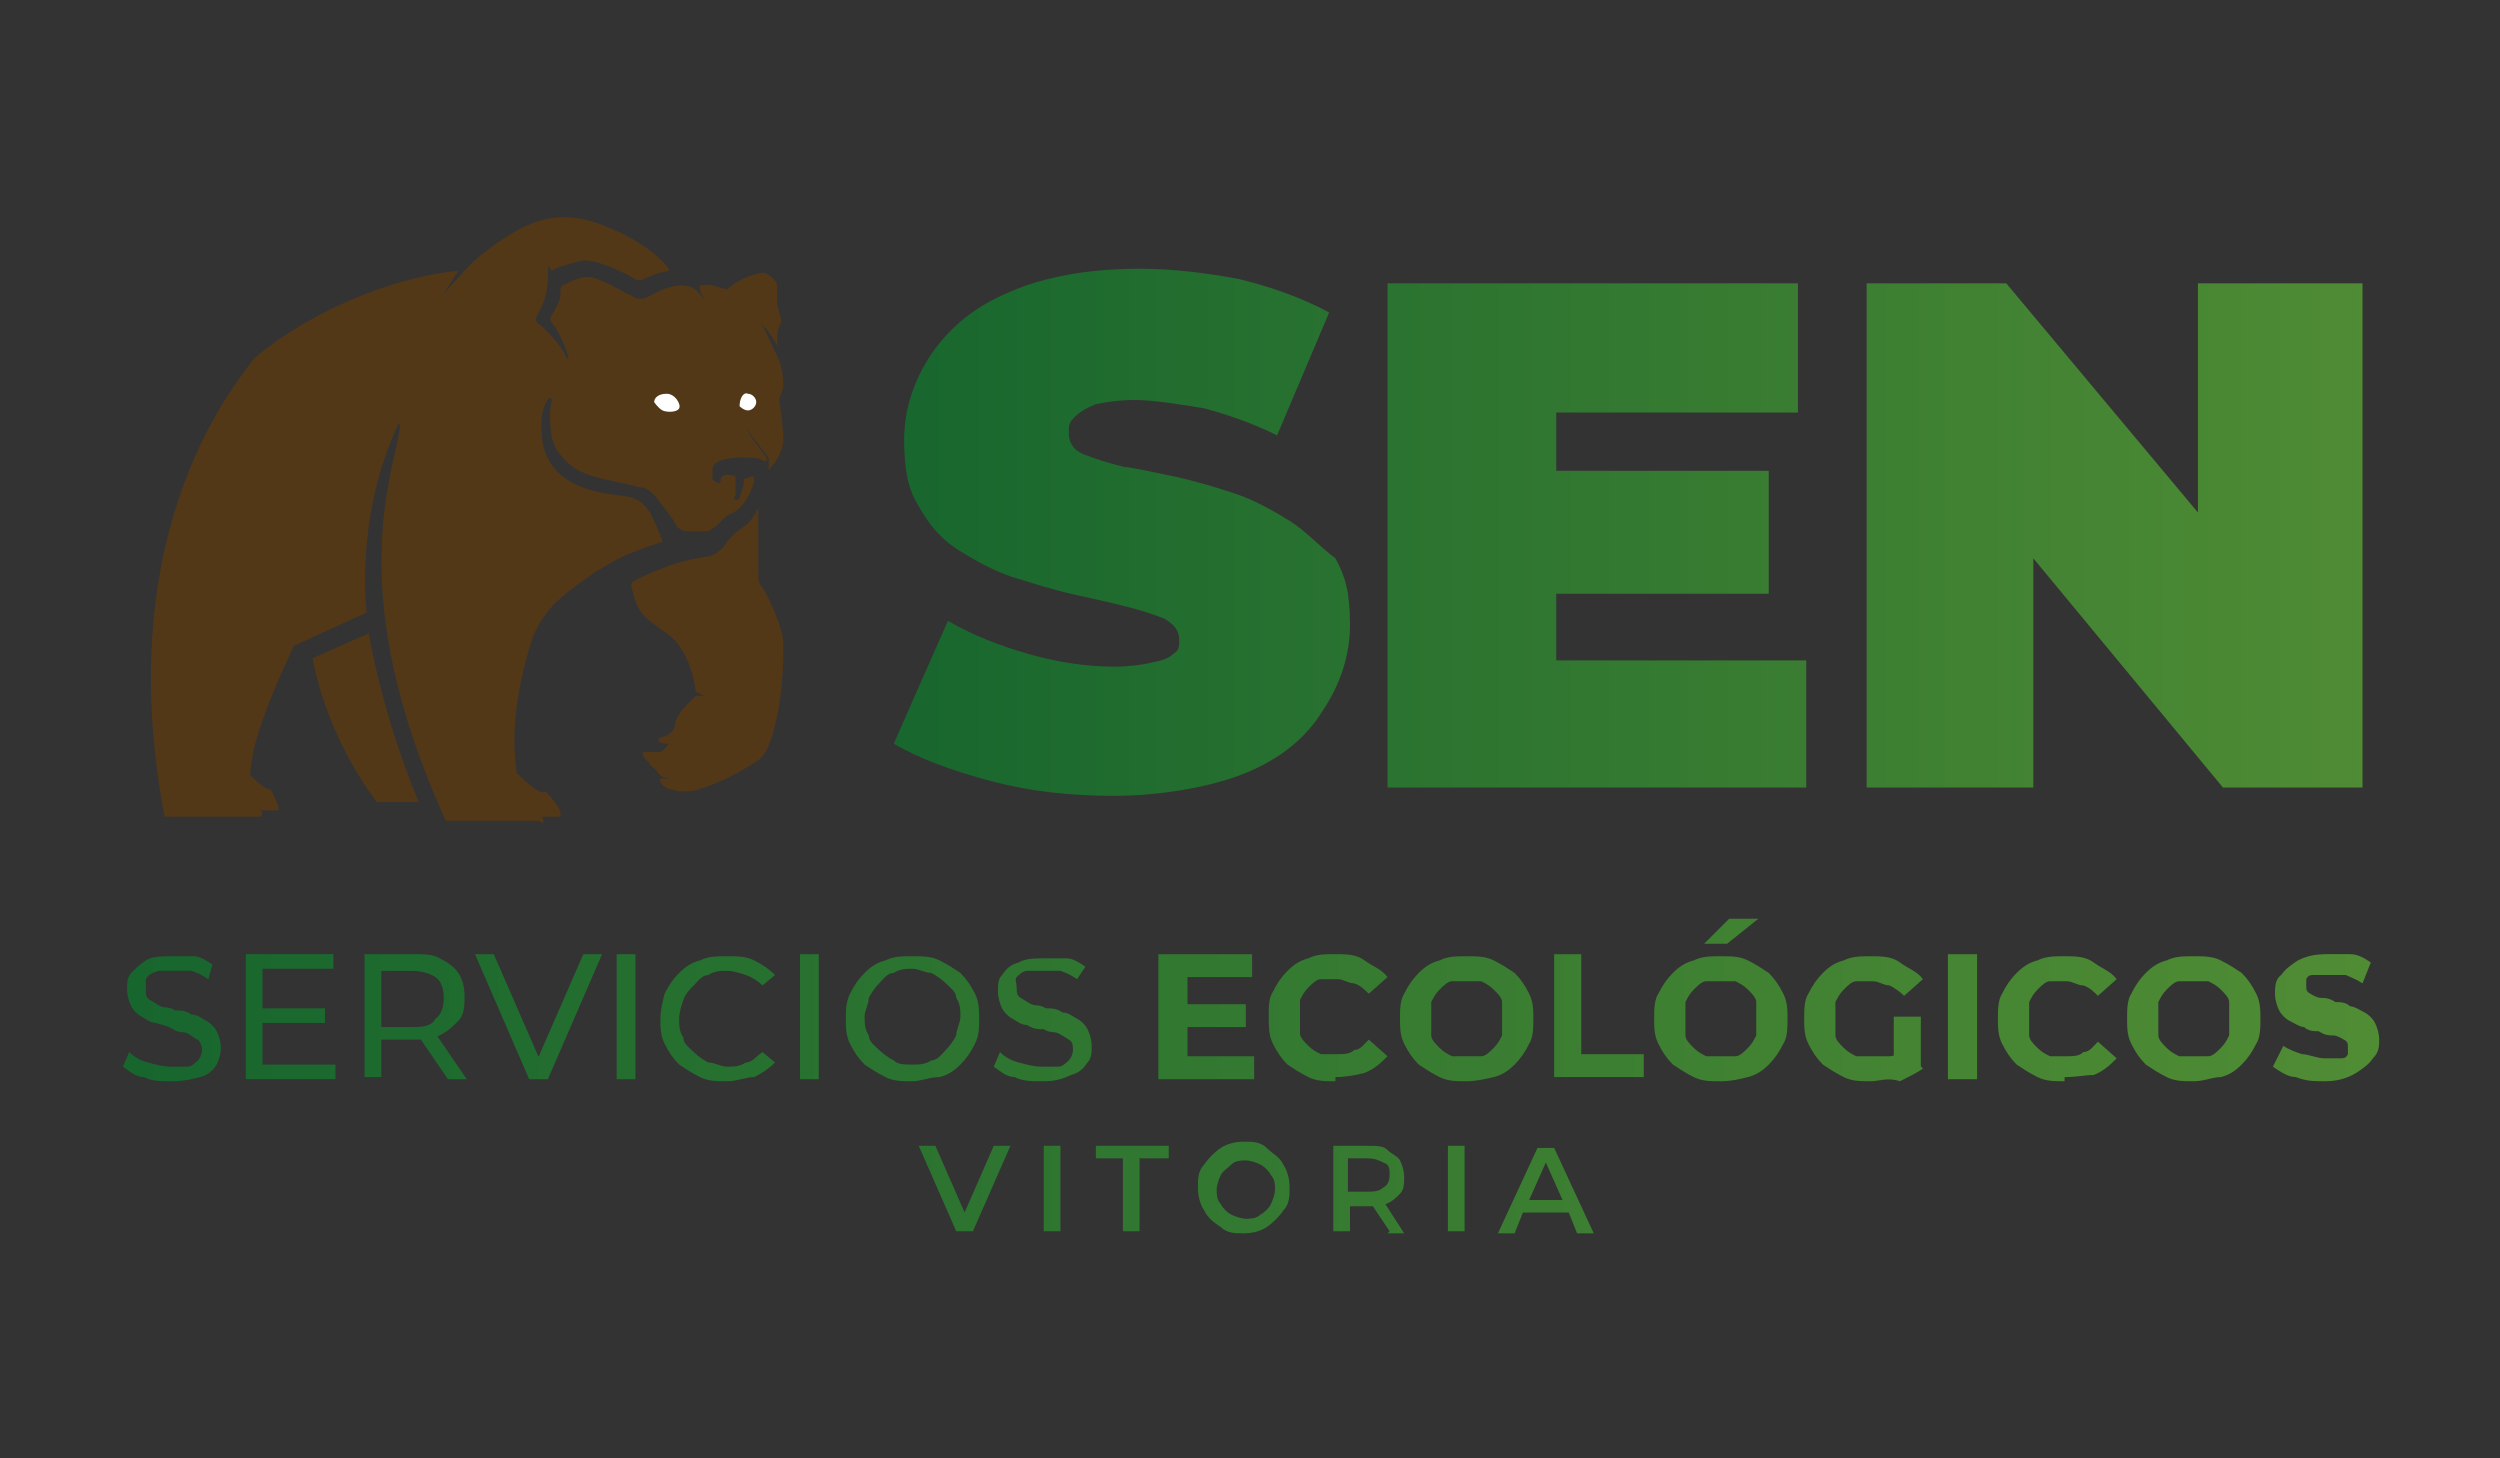 <?xml version="1.0" encoding="UTF-8"?>
<svg id="Capa_1" xmlns="http://www.w3.org/2000/svg" xmlns:xlink="http://www.w3.org/1999/xlink" version="1.1" viewBox="0 0 120 70">
  <rect x="0" y="0" width="120" height="70" fill="#333333" stroke="none"/>
  <!-- Generator: Adobe Illustrator 29.6.0, SVG Export Plug-In . SVG Version: 2.1.1 Build 207)  -->
  <defs>
    <style>
      .st0 {
        fill: none;
      }

      .st1 {
        clip-path: url(#clippath-1);
      }

      .st2 {
        clip-path: url(#clippath-2);
      }

      .st3 {
        fill: #fff;
      }

      .st4 {
        fill: url(#Degradado_sin_nombre);
      }

      .st5 {
        fill: url(#Degradado_sin_nombre_4);
      }

      .st6 {
        fill: url(#Degradado_sin_nombre_3);
      }

      .st7 {
        fill: url(#Degradado_sin_nombre_2);
      }

      .st8 {
        fill: #533817;
      }

      .st9 {
        clip-path: url(#clippath);
      }
    </style>
    <clipPath id="clippath">
      <path class="st0" d="M61.9,25c-.8-.5-1.7-1-2.6-1.3-.9-.3-1.9-.6-2.8-.8-1-.2-1.8-.4-2.6-.5-.8-.2-1.4-.4-1.9-.6s-.7-.6-.7-1,0-.5.3-.8c.2-.2.5-.4,1-.6.5-.1,1.1-.2,1.9-.2s2.1.2,3.3.4c1.1.3,2.3.7,3.5,1.3l2.5-5.9c-1.3-.7-2.7-1.2-4.3-1.6-1.6-.3-3.2-.5-4.8-.5-2.5,0-4.6.4-6.2,1.1-1.7.7-2.9,1.7-3.8,3-.8,1.2-1.3,2.6-1.3,4.1s.2,2.4.7,3.2c.5.9,1.1,1.6,1.9,2.1.8.5,1.7,1,2.6,1.3,1,.3,1.9.6,2.8.8.9.2,1.8.4,2.6.6.8.2,1.4.4,1.9.6.5.3.7.6.7,1s0,.5-.3.7c-.2.2-.5.3-1,.4-.4.1-1.1.2-1.8.2-1.3,0-2.7-.2-4.1-.6-1.4-.4-2.7-.9-3.9-1.6l-2.6,5.9c1.2.7,2.8,1.3,4.7,1.8s3.8.7,5.9.7,4.6-.4,6.3-1.1c1.7-.7,2.9-1.7,3.7-3,.8-1.2,1.3-2.6,1.3-4.1s-.2-2.3-.7-3.2c-.8-.6-1.4-1.3-2.2-1.8Z"/>
    </clipPath>
    <linearGradient id="Degradado_sin_nombre" data-name="Degradado sin nombre" x1="42.2" y1="43.9" x2="114.2" y2="43.9" gradientTransform="translate(0 69.9) scale(1 -1)" gradientUnits="userSpaceOnUse">
      <stop offset="0" stop-color="#17662e"/>
      <stop offset="1" stop-color="#508c34"/>
    </linearGradient>
    <clipPath id="clippath-1">
      <polygon class="st0" points="105.5 13.6 105.5 24.6 96.3 13.6 89.6 13.6 89.6 37.8 97.6 37.8 97.6 26.8 106.7 37.8 113.4 37.8 113.4 13.6 105.5 13.6"/>
    </clipPath>
    <linearGradient id="Degradado_sin_nombre_2" data-name="Degradado sin nombre 2" x1="42.2" y1="43.9" x2="114.2" y2="43.9" gradientTransform="translate(0 69.9) scale(1 -1)" gradientUnits="userSpaceOnUse">
      <stop offset="0" stop-color="#17662e"/>
      <stop offset="1" stop-color="#508c34"/>
    </linearGradient>
    <clipPath id="clippath-2">
      <polygon class="st0" points="74.7 28.5 84.9 28.5 84.9 22.6 74.7 22.6 74.7 19.8 86.3 19.8 86.3 13.6 66.6 13.6 66.6 37.8 86.7 37.8 86.7 31.7 74.7 31.7 74.7 28.5"/>
    </clipPath>
    <linearGradient id="Degradado_sin_nombre_3" data-name="Degradado sin nombre 3" x1="42.2" y1="43.9" x2="114.2" y2="43.9" gradientTransform="translate(0 69.9) scale(1 -1)" gradientUnits="userSpaceOnUse">
      <stop offset="0" stop-color="#17662e"/>
      <stop offset="1" stop-color="#508c34"/>
    </linearGradient>
    <linearGradient id="Degradado_sin_nombre_4" data-name="Degradado sin nombre 4" x1="5.9" y1="18.3" x2="114" y2="18.3" gradientTransform="translate(0 69.9) scale(1 -1)" gradientUnits="userSpaceOnUse">
      <stop offset="0" stop-color="#17662e"/>
      <stop offset="1" stop-color="#508c34"/>
    </linearGradient>
  </defs>
  <g class="st9">
    <rect class="st4" x="42.2" y="12.7" width="72" height="26.6"/>
  </g>
  <g class="st1">
    <rect class="st7" x="42.2" y="12.7" width="72" height="26.6"/>
  </g>
  <g class="st2">
    <rect class="st6" x="42.2" y="12.7" width="72" height="26.6"/>
  </g>
  <g>
    <path class="st8" d="M20.9,15s.1-.5,1.1-2c-2.5.2-6.7,1.6-9.8,4.2-.5.8-7,7.8-4.3,22h4.3s.1,0,.1,0c0,0,.1,0,.2,0,.1,0,.1-.2,0-.3h.6s.1,0,.2,0,.2,0-.3-1c-.1,0-.3,0-1-.7.1-1,.2-2.1,2.1-6.2,1.1-.5,3.5-1.6,3.5-1.6,0,0-.6-4.5,1.5-9,0,0,.1-.2.1.1-.3,2.3-2.8,7.9,2.2,18.9h4.2s.2,0,.2,0h.1c0,0,.2.2.2,0,0,0,0,0-.1-.2.2,0,.6,0,.6,0q.1,0,.2,0s.5,0-.6-1.2c-.1,0-.2.3-1.4-.9-.1-.8-.4-3,.8-6.6.6-1.3,1.2-1.8,2.9-3,1.2-.7,1.2-.8,3.3-1.5,0,0-.1-.4-.6-1.4-.3-.4-.5-.7-1.3-.8-.8-.1-3.8-.3-3.9-3-.1-1.2.3-1.7.4-1.7s.1.1,0,.6c0,.6,0,1.5.4,2s.8,1,2.2,1.3c1.4.3,1.7.4,1.8.4.2,0,.5.2.8.6s.7.9.8,1.1.2.4.7.4h.9s0,0,.3-.2.4-.5.9-.7c.4-.2.8-.8,1-1.5,0-.2,0-.3-.2-.2,0,0-.3.1-.3.1,0,0,0,0,0,.2,0,.2-.2.6-.2.7q0,.1-.2.1s-.2,0,0-.2v-.8s0-.1,0-.1c0-.1-.3-.1-.3-.1,0,0-.3-.1-.4.2,0,.3-.2.2-.4,0,0-.1,0-.4,0-.5,0-.2.2-.4.8-.5s1.2,0,1.4,0c.2.1.4.2.4.1,0,0,0-.1,0-.1,0-.1-1-1.2-1.2-1.9v-.3s0,0,0,.1,0,.1,0,.3c0,.2,1.3,1.7,1.3,1.8q0,.2,0,.5c0,.2,0,.1,0,.1,0-.1.6-.6.7-1.4,0-.8-.2-2-.2-2,0-.1,0,0,.2-.6,0-.3,0-.7-.2-1.3-.3-.6-.8-1.8-1-1.9,0,.1.4.2.9,1.2,0,0,0,0,0-.2s0-.7.2-.9c0-.3-.2-.8-.2-.9v-.9c0-.2-.4-.6-.7-.6s-1.2.3-1.7.8c-.4-.1-.8-.3-1.3-.2q0,.1,0,.2c0,.1.2.4.2.5,0,0-.3-.5-.6-.6-.4-.2-1.1-.1-1.8.3-.4.2-.5.3-.9.2-.4-.2-1.8-1-2.2-1s-.7.1-1.3.4c0,0-.1.1-.1.2,0,.2.1.4-.4,1.2-.1.1-.1.3,0,.4.1.1.6.9.8,1.7h-.1c0-.1-.5-1-1.4-1.7-.1-.1-.1-.2,0-.4s.5-.8.5-1.8.1-.3.2-.3c.1-.1.6-.3,1.5-.5.2,0,.9,0,2.5.9q.2.1.4,0c.2-.1.6-.3,1.2-.4q0,0,0-.1s-.8-1.2-3.2-2.1c-2.3-.9-3.9-.1-6,1.6-.6.5-2,2.2-2,2.2Z"/>
    <path class="st8" d="M15,31.6l2.7-1.2s.6,3.8,2.4,8.1h-2s-2.3-2.8-3.1-6.9Z"/>
    <path class="st8" d="M36.4,24.4c0,0,0,1.4,0,2,0,.5,0,.8,0,1.1s0,.5.2.7c.2.3,1,1.9,1,2.7s0,2.8-.6,4.6c-.3.8-.4.9-1.1,1.3-.6.4-1.7.9-2.4,1.1-.3,0-.4,0-.5,0,0,0,0,0,.2,0,0,0,.3,0,.4,0,0,0-.9.2-1.3,0-.4,0-.7-.4-.6-.5s.2,0,.3,0h.3,0c0,0-.5,0-.7-.3s-.5-.4-.4-.5.2,0,.3,0,.2,0,.3,0c-.1,0-.2,0-.2,0h-.4c-.1,0-.5-.4-.3-.5.1,0,.2,0,.3,0h.5c.1,0,.4-.4.4-.4,0,0-.5,0-.5-.2.1-.2,0,0,.4-.2s.4-.5.4-.5c0,0,0-.3.4-.8l.6-.6h.4c0,0-.4-.2-.4-.2,0,0-.2-2-1.4-2.8-1.1-.8-1.4-.9-1.7-2.3,0-.1,0-.2.5-.4.5-.2,1.6-.8,3.3-1,.2-.1.6-.3.8-.7.3-.4.8-.7.9-.8.2-.1.4-.5.5-.6,0-.2.2-.2.2-.2Z"/>
    <path class="st3" d="M31.4,19.3s.2.3.4.4c.2.1.7.1.8-.1s-.2-.7-.6-.7c-.4,0-.6.2-.6.4Z"/>
    <path class="st3" d="M35.5,19.5s.2.2.4.2.4-.2.4-.4-.2-.4-.4-.4c-.2-.1-.4.2-.4.6Z"/>
  </g>
  <path class="st5" d="M8.2,51.9c-.5,0-.9,0-1.3-.2-.4,0-.7-.3-1-.5l.3-.7c.2.2.5.4.9.5s.7.2,1.1.2.6,0,.8,0,.4-.2.5-.3.2-.3.2-.5-.1-.4-.2-.5c-.1,0-.3-.2-.5-.3s-.4,0-.7-.2-.6-.2-.8-.3c-.3,0-.5-.2-.7-.3s-.4-.3-.5-.5-.2-.5-.2-.8,0-.6.2-.8c.2-.2.4-.4.7-.6s.8-.2,1.3-.2.7,0,1,0,.6.2.9.4l-.2.7c-.3-.2-.5-.3-.8-.4-.3,0-.6,0-.8,0-.3,0-.6,0-.8,0-.3.1-.5.2-.6.4,0,0,0,.3,0,.5s0,.4.2.5.3.2.5.3.4,0,.7.2c.3,0,.5,0,.8.2.3,0,.5.2.7.3s.4.3.5.5.2.5.2.8-.1.6-.2.8c-.2.3-.4.5-.8.6-.4.1-.8.2-1.3.2ZM12.6,51.1h3.5v.7h-4.3v-6h4.2v.7h-3.4v4.6ZM12.5,48.4h3.1v.7h-3.1v-.7ZM17.5,51.8v-6h2.3c.5,0,1,0,1.3.2.4.2.7.4.9.7.2.3.3.7.3,1.1s0,.9-.3,1.2-.5.5-.9.7-.8.2-1.3.2h-1.9l.4-.4v2.2h-.8ZM18.3,49.7l-.4-.4h1.8c.5,0,1,0,1.2-.4.3-.2.4-.6.4-1s-.1-.8-.4-1-.7-.3-1.2-.3h-1.8l.4-.4v3.5ZM21.5,51.8l-1.5-2.2h.9l1.5,2.2h-.9ZM25.4,51.8l-2.6-6h.9l2.4,5.5h-.5l2.4-5.5h.9l-2.6,6h-.9ZM29.6,51.8v-6h.9v6h-.9ZM34.9,51.9c-.5,0-.9,0-1.3-.2-.4-.2-.7-.4-1-.6-.3-.3-.5-.6-.7-1s-.2-.8-.2-1.2.1-.8.2-1.2c.2-.4.4-.7.7-1s.6-.5,1-.6c.4-.2.8-.2,1.3-.2s.9,0,1.3.2c.4.2.7.4,1,.7l-.6.5c-.2-.2-.5-.4-.8-.5s-.6-.2-.9-.2-.6,0-.9.2c-.3,0-.5.3-.7.5s-.4.4-.5.7-.2.6-.2.9,0,.6.2.9c0,.3.3.5.5.7s.5.4.7.5c.3,0,.6.2.9.2s.6,0,.9-.2c.3,0,.5-.3.8-.5l.6.5c-.3.3-.6.5-1,.7-.4,0-.8.2-1.3.2ZM38.4,51.8v-6h.9v6h-.9ZM43.8,51.9c-.5,0-.9,0-1.3-.2-.4-.2-.7-.4-1-.6-.3-.3-.5-.6-.7-1s-.2-.8-.2-1.2,0-.8.2-1.2c.2-.4.4-.7.7-1s.6-.5,1-.6c.4-.2.8-.2,1.3-.2s.9,0,1.3.2c.4.2.7.4,1,.6.3.3.5.6.7,1s.2.8.2,1.2,0,.8-.2,1.2-.4.7-.7,1-.6.5-1,.6c-.5,0-.9.2-1.3.2ZM43.8,51.1c.3,0,.6,0,.9-.2.3,0,.5-.3.7-.5s.4-.5.5-.7c0-.3.2-.6.2-.9s0-.6-.2-.9c0-.3-.3-.5-.5-.7s-.5-.4-.7-.5c-.3,0-.6-.2-.9-.2s-.6,0-.9.2c-.3,0-.5.3-.7.5s-.4.5-.5.7c0,.3-.2.6-.2.9s0,.6.2.9c0,.3.3.5.5.7s.5.4.7.5c.2.2.5.2.9.2ZM50,51.9c-.5,0-.9,0-1.3-.2-.4,0-.7-.3-1-.5l.3-.7c.2.2.5.4.9.5s.7.2,1.1.2.6,0,.8,0,.4-.2.5-.3.2-.3.2-.5,0-.4-.2-.5c0,0-.3-.2-.5-.3s-.4,0-.7-.2c-.3,0-.5,0-.8-.2-.3,0-.5-.2-.7-.3s-.4-.3-.5-.5-.2-.5-.2-.8,0-.6.2-.8c.2-.3.4-.5.8-.6.3-.2.8-.2,1.3-.2s.7,0,1,0,.6.2.9.4l-.4.6c-.3-.2-.5-.3-.8-.4-.3,0-.6,0-.8,0-.3,0-.6,0-.8,0s-.4.2-.5.3,0,.3,0,.5,0,.4.2.5c0,0,.3.2.5.3s.4,0,.7.2c.3,0,.5,0,.8.2.3,0,.5.2.7.3s.4.3.5.5.2.5.2.8,0,.6-.2.8c-.2.3-.4.5-.8.6-.4.2-.8.3-1.3.3ZM57,50.7h3.2v1.1h-4.6v-6h4.5v1.1h-3.1v3.8ZM56.9,48.2h2.9v1.1h-2.9v-1.1ZM64.1,51.9c-.5,0-.9,0-1.3-.2-.4-.2-.7-.4-1-.6-.3-.3-.5-.6-.7-1-.2-.4-.2-.8-.2-1.3s0-.9.2-1.2c.2-.4.4-.7.7-1s.6-.5,1-.6c.4-.2.8-.2,1.3-.2s1,0,1.4.3.8.4,1.1.8l-.9.8c-.2-.2-.4-.4-.7-.5-.3,0-.5-.2-.8-.2s-.5,0-.8,0c-.2,0-.4.2-.6.4-.2.2-.3.4-.4.6,0,.2,0,.5,0,.8s0,.5,0,.8c0,.2.2.4.4.6.2.2.4.3.6.4.2,0,.5,0,.8,0s.6,0,.8-.2c.3,0,.5-.3.7-.5l.9.8c-.3.3-.6.6-1.1.8-.4.1-.9.2-1.4.2ZM70.4,51.9c-.5,0-.9,0-1.3-.2-.4-.2-.7-.4-1-.6-.3-.3-.5-.6-.7-1s-.2-.8-.2-1.2,0-.9.2-1.2c.2-.4.4-.7.7-1,.3-.3.6-.5,1-.6.4-.2.8-.2,1.3-.2s.9,0,1.3.2c.4.2.7.4,1,.6.3.3.5.6.7,1s.2.8.2,1.2,0,.9-.2,1.2c-.2.4-.4.7-.7,1-.3.3-.6.5-1,.6s-.9.2-1.3.2ZM70.4,50.7c.3,0,.5,0,.7,0s.4-.2.6-.4.3-.4.4-.6c0-.2,0-.5,0-.8s0-.5,0-.8c0-.2-.2-.4-.4-.6-.2-.2-.4-.3-.6-.4-.2,0-.5,0-.7,0-.3,0-.5,0-.7,0s-.4.2-.6.4-.3.4-.4.6c0,.2,0,.5,0,.8s0,.5,0,.8c0,.2.2.4.4.6.2.2.4.3.6.4,0,0,.4,0,.7,0ZM74.6,51.8v-6h1.3v4.8h3v1.1h-4.3ZM82.6,51.9c-.5,0-.9,0-1.3-.2-.4-.2-.7-.4-1-.6-.3-.3-.5-.6-.7-1s-.2-.8-.2-1.2,0-.9.2-1.2c.2-.4.4-.7.7-1,.3-.3.6-.5,1-.6.4-.2.8-.2,1.3-.2s.9,0,1.3.2c.4.2.7.4,1,.6.3.3.5.6.7,1s.2.8.2,1.2,0,.9-.2,1.2c-.2.4-.4.7-.7,1-.3.3-.6.5-1,.6s-.8.2-1.3.2ZM82.6,50.7c.3,0,.5,0,.7,0s.4-.2.6-.4.3-.4.4-.6c0-.2,0-.5,0-.8s0-.5,0-.8c0-.2-.2-.4-.4-.6-.2-.2-.4-.3-.6-.4-.2,0-.5,0-.7,0-.3,0-.5,0-.7,0s-.4.2-.6.4-.3.4-.4.6c0,.2,0,.5,0,.8s0,.5,0,.8c0,.2.2.4.4.6.2.2.4.3.6.4.2,0,.4,0,.7,0ZM81.8,45.3l1.2-1.2h1.4l-1.5,1.2h-1.1ZM89.8,51.9c-.5,0-.9,0-1.3-.2-.4-.2-.7-.4-1-.6-.3-.3-.5-.6-.7-1s-.2-.8-.2-1.2,0-.9.2-1.2c.2-.4.4-.7.7-1,.3-.3.6-.5,1-.6.4-.2.8-.2,1.3-.2s1,0,1.4.3.8.4,1.1.8l-.9.8c-.2-.2-.5-.4-.7-.5-.3,0-.5-.2-.8-.2s-.6,0-.8,0c-.2,0-.4.2-.6.4s-.3.4-.4.6c0,.2,0,.5,0,.8s0,.5,0,.8c0,.2.2.4.4.6.2.2.4.3.6.4.2,0,.5,0,.8,0s.5,0,.8,0,.5-.2.8-.4l.8,1c-.3.2-.7.4-1.1.6-.6-.2-1,0-1.4,0ZM90.9,51v-2.2h1.3v2.4l-1.3-.2ZM93.5,51.8v-6h1.4v6h-1.4ZM99.1,51.9c-.5,0-.9,0-1.3-.2-.4-.2-.7-.4-1-.6-.3-.3-.5-.6-.7-1s-.2-.8-.2-1.2,0-.9.2-1.2c.2-.4.4-.7.7-1,.3-.3.6-.5,1-.6.4-.2.8-.2,1.3-.2s1,0,1.4.3.8.4,1.1.8l-.9.8c-.2-.2-.4-.4-.7-.5-.3,0-.5-.2-.8-.2s-.5,0-.8,0c-.2,0-.4.2-.6.4s-.3.4-.4.6c0,.2,0,.5,0,.8s0,.5,0,.8c0,.2.2.4.4.6.2.2.4.3.6.4.2,0,.5,0,.8,0s.6,0,.8-.2c.3,0,.5-.3.7-.5l.9.8c-.3.3-.6.6-1.1.8-.4,0-.8.1-1.4.1ZM105.3,51.9c-.5,0-.9,0-1.3-.2-.4-.2-.7-.4-1-.6-.3-.3-.5-.6-.7-1s-.2-.8-.2-1.2,0-.9.2-1.2c.2-.4.4-.7.7-1,.3-.3.6-.5,1-.6.4-.2.8-.2,1.3-.2s.9,0,1.3.2c.4.2.7.4,1,.6.3.3.5.6.7,1s.2.8.2,1.2,0,.9-.2,1.2c-.2.4-.4.7-.7,1-.3.3-.6.5-1,.6-.4,0-.8.2-1.3.2ZM105.3,50.7c.3,0,.5,0,.7,0s.4-.2.6-.4.3-.4.4-.6c0-.2,0-.5,0-.8s0-.5,0-.8c0-.2-.2-.4-.4-.6-.2-.2-.4-.3-.6-.4-.2,0-.5,0-.7,0-.3,0-.5,0-.7,0s-.4.2-.6.4-.3.4-.4.6c0,.2,0,.5,0,.8s0,.5,0,.8c0,.2.2.4.4.6.2.2.4.3.6.4.2,0,.4,0,.7,0ZM111.6,51.9c-.5,0-.9,0-1.4-.2-.4,0-.8-.3-1.1-.5l.5-1c.3.2.6.3.9.4.3,0,.7.2,1.1.2s.5,0,.7,0,.3,0,.4-.2c0,0,0-.2,0-.3,0-.2,0-.3-.2-.4,0,0-.3-.2-.5-.2-.2,0-.4,0-.7-.2-.2,0-.5,0-.7-.2-.2,0-.5-.2-.7-.3s-.4-.3-.5-.5-.2-.5-.2-.8,0-.7.3-.9c.2-.3.5-.5.8-.7.4-.2.8-.3,1.4-.3s.7,0,1.1,0,.7.2,1,.4l-.4,1c-.3-.2-.6-.3-.8-.4-.3,0-.6,0-.8,0s-.5,0-.7,0-.3,0-.4.2c0,0,0,.2,0,.3,0,.2,0,.3.2.4,0,0,.3.2.5.2.2,0,.4,0,.7.2.2,0,.5,0,.7.2.2,0,.5.2.7.3s.4.3.5.5.2.5.2.8,0,.6-.3.9c-.2.3-.5.5-.8.7-.5.3-1,.4-1.5.4ZM48.5,55l-1.8,4.1h-.8l-1.8-4.1h.8l1.4,3.2,1.4-3.2h.8ZM50.1,55h.8v4.1h-.8v-4.1ZM54,55.6h-1.4v-.6h3.5v.6h-1.4v3.5h-.8v-3.5ZM58.6,58.9c-.3-.2-.6-.4-.8-.8-.2-.3-.3-.7-.3-1.1s0-.8.3-1.1c.2-.3.5-.6.8-.8.3-.2.7-.3,1.1-.3s.8,0,1.1.3.6.4.8.8c.2.3.3.7.3,1.1s0,.8-.3,1.1c-.2.3-.5.6-.8.8-.3.2-.7.3-1.1.3s-.8,0-1.1-.3ZM60.5,58.3c.2-.1.4-.3.5-.5.1-.2.2-.5.2-.7s0-.5-.2-.7c-.1-.2-.3-.4-.5-.5s-.5-.2-.7-.2-.5,0-.7.2-.4.3-.5.5c-.1.2-.2.5-.2.7s0,.5.2.7c.1.2.3.4.5.5.2.1.5.2.7.2s.5,0,.7-.2ZM66.7,59.1l-.8-1.2s0,0-.2,0h-.9v1.2h-.8v-4.1h1.7c.4,0,.7,0,.9.2s.5.3.6.5c.1.2.2.5.2.8s0,.6-.2.8c-.2.2-.4.4-.7.5l.9,1.4h-.8ZM66.4,55.8c-.2-.1-.4-.2-.8-.2h-.9v1.6h.9c.3,0,.6,0,.8-.2.2-.1.3-.3.3-.6s0-.5-.3-.6ZM69.5,55h.8v4.1h-.8v-4.1ZM75.2,58.2h-2.1l-.4,1h-.8l1.9-4.1h.8l1.9,4.1h-.8l-.4-1ZM75,57.6l-.8-1.8-.8,1.8h1.6Z"/>
</svg>